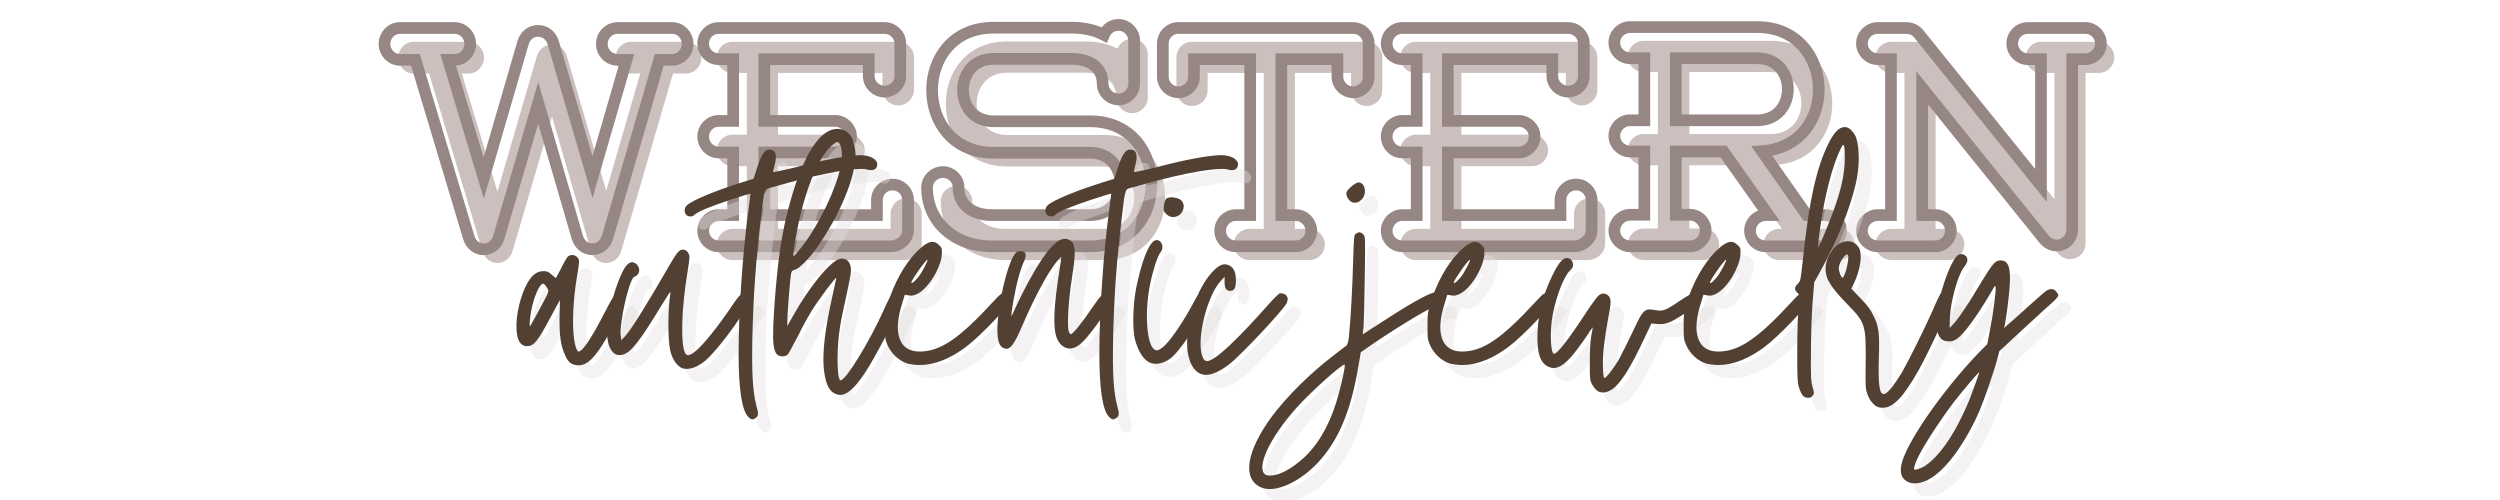 <svg xmlns="http://www.w3.org/2000/svg" xmlns:xlink="http://www.w3.org/1999/xlink" width="480" zoomAndPan="magnify" viewBox="0 0 360 72" height="96" preserveAspectRatio="xMidYMid meet" version="1.0"><defs><filter x="0%" y="0%" width="100%" height="100%" id="c054767b22"><feColorMatrix values="0 0 0 0 1 0 0 0 0 1 0 0 0 0 1 0 0 0 1 0" color-interpolation-filters="sRGB"/></filter><g/><mask id="98e9874397"><g filter="url(#c054767b22)"><rect x="-36" width="432" fill="#000000" y="-7.2" height="86.4" fill-opacity="0.8"/></g></mask><clipPath id="afd6fbf1cf"><path d="M 0.695 0.68 L 24.969 0.68 L 24.969 9 L 0.695 9 Z M 0.695 0.68 " clip-rule="nonzero"/></clipPath><clipPath id="d8ef3bef48"><path d="M 20.812 0.68 C 23.109 0.68 24.969 2.543 24.969 4.84 C 24.969 7.137 23.109 9 20.812 9 L 4.855 9 C 2.559 9 0.695 7.137 0.695 4.84 C 0.695 2.543 2.559 0.68 4.855 0.68 Z M 20.812 0.68 " clip-rule="nonzero"/></clipPath><clipPath id="69b95d92e1"><rect x="0" width="26" y="0" height="9"/></clipPath></defs><rect x="-36" width="432" fill="#ffffff" y="-7.2" height="86.4" fill-opacity="1"/><rect x="-36" width="432" fill="#ffffff" y="-7.2" height="86.4" fill-opacity="1"/><g mask="url(#98e9874397)"><g transform="matrix(1, 0, 0, 1, 207, 63)"><g clip-path="url(#69b95d92e1)"><g clip-path="url(#afd6fbf1cf)"><g clip-path="url(#d8ef3bef48)"><path fill="#ffffff" d="M 0.695 0.68 L 24.969 0.68 L 24.969 9 L 0.695 9 Z M 0.695 0.68 " fill-opacity="1" fill-rule="nonzero"/></g></g></g></g></g><g fill="#cbc0be" fill-opacity="1"><g transform="translate(57.349, 37.445)"><g><path d="M 41.398 -31.43 L 33.586 -31.43 C 32.285 -31.43 31.297 -30.398 31.297 -29.141 C 31.297 -27.883 32.285 -26.852 33.586 -26.852 L 34.844 -26.852 L 29.949 -9.969 L 24.293 -29.32 C 23.617 -31.566 20.609 -31.609 19.938 -29.277 L 14.277 -9.832 L 9.16 -26.852 L 10.059 -26.852 C 11.359 -26.852 12.348 -27.883 12.348 -29.141 C 12.348 -30.398 11.359 -31.43 10.059 -31.43 L 2.246 -31.43 C 0.988 -31.43 0 -30.398 0 -29.141 C 0 -27.883 0.988 -26.852 2.246 -26.852 L 4.445 -26.852 L 12.125 -1.301 C 12.797 1.031 15.805 0.988 16.48 -1.348 L 22.137 -20.656 L 27.75 -1.348 C 28.422 1.031 31.43 0.988 32.105 -1.301 L 39.559 -26.852 L 41.398 -26.852 C 42.656 -26.852 43.645 -27.883 43.645 -29.141 C 43.645 -30.398 42.656 -31.43 41.398 -31.43 Z M 41.398 -31.43 "/></g></g></g><g fill="#cbc0be" fill-opacity="1"><g transform="translate(101.212, 37.445)"><g><path d="M 29.277 -8.891 C 28.02 -8.891 27.031 -7.902 27.031 -6.645 L 27.031 -4.488 L 10.82 -4.488 L 10.82 -13.516 L 21.059 -13.516 C 22.27 -13.516 23.305 -14.547 23.305 -15.805 C 23.305 -17.016 22.27 -18.051 21.059 -18.051 L 10.82 -18.051 L 10.82 -26.941 L 25.863 -26.941 L 25.863 -24.516 C 25.863 -23.258 26.895 -22.27 28.152 -22.27 C 29.367 -22.27 30.398 -23.258 30.398 -24.516 L 30.398 -29.188 C 30.398 -30.441 29.367 -31.43 28.152 -31.43 L 4.266 -31.43 C 3.008 -31.43 2.02 -30.441 2.02 -29.188 C 2.02 -27.93 3.008 -26.941 4.266 -26.941 L 6.332 -26.941 L 6.332 -18.051 L 4.266 -18.051 C 3.008 -18.051 2.02 -17.016 2.02 -15.805 C 2.02 -14.547 3.008 -13.516 4.266 -13.516 L 6.332 -13.516 L 6.332 -4.488 L 4.266 -4.488 C 3.008 -4.488 2.02 -3.457 2.02 -2.246 C 2.02 -0.988 3.008 0 4.266 0 L 29.051 0 C 29.5 0 29.949 -0.133 30.309 -0.359 C 31.027 -0.762 31.52 -1.48 31.52 -2.379 L 31.52 -6.645 C 31.52 -7.902 30.531 -8.891 29.277 -8.891 Z M 29.277 -8.891 "/></g></g></g><g fill="#cbc0be" fill-opacity="1"><g transform="translate(133.986, 37.445)"><g><path d="M 24.965 -18.004 L 11.047 -18.004 C 5.207 -18.004 5.164 -26.984 11.047 -26.984 L 22.316 -26.984 C 24.473 -26.984 26.762 -26.043 26.762 -23.395 C 26.762 -22.18 27.793 -21.148 29.051 -21.148 C 30.262 -21.148 31.297 -22.18 31.297 -23.395 L 31.297 -29.59 C 31.297 -30.848 30.262 -31.879 29.051 -31.879 C 28.109 -31.879 27.301 -31.297 26.941 -30.441 C 25.637 -31.117 24.066 -31.477 22.316 -31.477 L 11.047 -31.477 C -0.762 -31.477 -0.719 -13.469 11.047 -13.469 L 24.965 -13.469 C 30.758 -13.469 30.848 -4.488 24.965 -4.488 L 10.73 -4.488 C 8.398 -4.488 6.016 -5.703 6.016 -8.441 C 6.016 -9.699 4.984 -10.688 3.773 -10.688 C 2.516 -10.688 1.48 -9.699 1.48 -8.441 C 1.48 -3.547 5.387 0 10.73 0 L 24.965 0 C 36.773 0 36.684 -18.004 24.965 -18.004 Z M 24.965 -18.004 "/></g></g></g><g fill="#cbc0be" fill-opacity="1"><g transform="translate(169.094, 37.445)"><g><path d="M 27.703 -31.43 L 2.559 -31.43 C 1.301 -31.43 0.312 -30.441 0.312 -29.188 L 0.312 -24.426 C 0.312 -23.168 1.301 -22.18 2.559 -22.18 C 3.773 -22.18 4.805 -23.168 4.805 -24.426 L 4.805 -26.941 L 12.887 -26.941 L 12.887 -4.488 L 10.82 -4.488 C 9.562 -4.488 8.574 -3.457 8.574 -2.246 C 8.574 -0.988 9.562 0 10.82 0 L 19.441 0 C 20.699 0 21.688 -0.988 21.688 -2.246 C 21.688 -3.457 20.699 -4.488 19.441 -4.488 L 17.375 -4.488 L 17.375 -26.941 L 25.461 -26.941 L 25.461 -24.426 C 25.461 -23.168 26.492 -22.18 27.703 -22.18 C 28.961 -22.18 29.949 -23.168 29.949 -24.426 L 29.949 -29.188 C 29.949 -30.441 28.961 -31.43 27.703 -31.43 Z M 27.703 -31.43 "/></g></g></g><g fill="#cbc0be" fill-opacity="1"><g transform="translate(199.623, 37.445)"><g><path d="M 29.277 -8.891 C 28.02 -8.891 27.031 -7.902 27.031 -6.645 L 27.031 -4.488 L 10.82 -4.488 L 10.82 -13.516 L 21.059 -13.516 C 22.27 -13.516 23.305 -14.547 23.305 -15.805 C 23.305 -17.016 22.27 -18.051 21.059 -18.051 L 10.82 -18.051 L 10.82 -26.941 L 25.863 -26.941 L 25.863 -24.516 C 25.863 -23.258 26.895 -22.27 28.152 -22.27 C 29.367 -22.27 30.398 -23.258 30.398 -24.516 L 30.398 -29.188 C 30.398 -30.441 29.367 -31.43 28.152 -31.43 L 4.266 -31.43 C 3.008 -31.43 2.02 -30.441 2.02 -29.188 C 2.02 -27.93 3.008 -26.941 4.266 -26.941 L 6.332 -26.941 L 6.332 -18.051 L 4.266 -18.051 C 3.008 -18.051 2.02 -17.016 2.02 -15.805 C 2.02 -14.547 3.008 -13.516 4.266 -13.516 L 6.332 -13.516 L 6.332 -4.488 L 4.266 -4.488 C 3.008 -4.488 2.02 -3.457 2.02 -2.246 C 2.02 -0.988 3.008 0 4.266 0 L 29.051 0 C 29.5 0 29.949 -0.133 30.309 -0.359 C 31.027 -0.762 31.52 -1.48 31.52 -2.379 L 31.52 -6.645 C 31.52 -7.902 30.531 -8.891 29.277 -8.891 Z M 29.277 -8.891 "/></g></g></g><g fill="#cbc0be" fill-opacity="1"><g transform="translate(232.396, 37.445)"><g><path d="M 32.418 -4.488 L 29.727 -4.488 L 23.258 -13.695 C 34.574 -14.504 33.992 -31.566 22.586 -31.566 L 4.266 -31.566 C 3.055 -31.566 2.02 -30.578 2.02 -29.32 C 2.02 -28.062 3.055 -27.074 4.266 -27.074 L 6.332 -27.074 L 6.332 -18.141 L 4.266 -18.141 C 3.055 -18.141 2.02 -17.152 2.02 -15.895 C 2.02 -14.684 3.055 -13.648 4.266 -13.648 L 6.332 -13.648 L 6.332 -4.535 L 4.266 -4.535 C 3.055 -4.535 2.02 -3.504 2.02 -2.246 C 2.02 -1.031 3.055 0 4.266 0 L 12.93 0 C 14.145 0 15.176 -1.031 15.176 -2.246 C 15.176 -3.504 14.145 -4.535 12.93 -4.535 L 10.867 -4.535 L 10.867 -13.648 L 17.734 -13.648 L 24.203 -4.488 L 23.797 -4.488 C 22.539 -4.488 21.551 -3.457 21.551 -2.246 C 21.551 -0.988 22.539 0 23.797 0 L 32.418 0 C 33.676 0 34.664 -0.988 34.664 -2.246 C 34.664 -3.457 33.676 -4.488 32.418 -4.488 Z M 22.586 -18.141 L 10.867 -18.141 L 10.867 -27.074 L 22.586 -27.074 C 28.469 -27.074 28.469 -18.141 22.586 -18.141 Z M 22.586 -18.141 "/></g></g></g><g fill="#cbc0be" fill-opacity="1"><g transform="translate(268.178, 37.445)"><g><path d="M 34.035 -31.43 L 25.773 -31.43 C 24.516 -31.43 23.527 -30.441 23.527 -29.188 C 23.527 -27.973 24.516 -26.941 25.773 -26.941 L 27.66 -26.941 L 27.66 -8.754 L 10.102 -30.531 C 9.609 -31.16 8.98 -31.43 8.172 -31.43 L 4.176 -31.43 C 2.918 -31.43 1.887 -30.441 1.887 -29.188 C 1.887 -27.973 2.918 -26.941 4.176 -26.941 L 6.062 -26.941 L 6.062 -4.488 L 4.176 -4.488 C 2.918 -4.488 1.887 -3.504 1.887 -2.246 C 1.887 -0.988 2.918 0 4.176 0 L 12.438 0 C 13.695 0 14.684 -0.988 14.684 -2.246 C 14.684 -3.504 13.695 -4.488 12.438 -4.488 L 10.551 -4.488 L 10.551 -22.809 L 28.109 -1.031 C 29.5 0.719 32.148 -0.223 32.148 -2.469 L 32.148 -26.941 L 34.035 -26.941 C 35.293 -26.941 36.281 -27.973 36.281 -29.188 C 36.281 -30.441 35.293 -31.43 34.035 -31.43 Z M 34.035 -31.43 "/></g></g></g><path stroke-linecap="butt" transform="matrix(0.489, 0, 0, 0.489, 40.934, -7.075)" fill="none" stroke-linejoin="miter" d="M 114.204 22.716 L 98.217 22.716 C 95.548 22.716 93.527 24.825 93.527 27.406 C 93.527 29.962 95.548 32.088 98.217 32.088 L 100.773 32.088 L 90.77 66.619 L 79.201 27.022 C 77.811 22.444 71.667 22.332 70.3 27.11 L 58.731 66.891 L 48.257 32.088 L 50.102 32.088 C 52.747 32.088 54.76 29.962 54.76 27.406 C 54.76 24.825 52.747 22.716 50.102 22.716 L 34.115 22.716 C 31.534 22.716 29.513 24.825 29.513 27.406 C 29.513 29.962 31.534 32.088 34.115 32.088 L 38.621 32.088 L 54.313 84.333 C 55.679 89.111 61.847 89.015 63.213 84.245 L 74.783 44.759 L 86.264 84.245 C 87.654 89.111 93.798 89.015 95.188 84.333 L 110.433 32.088 L 114.204 32.088 C 116.761 32.088 118.774 29.962 118.774 27.406 C 118.774 24.825 116.761 22.716 114.204 22.716 Z M 179.121 68.817 C 176.54 68.817 174.527 70.83 174.527 73.411 L 174.527 77.805 L 141.361 77.805 L 141.361 59.357 L 162.302 59.357 C 164.795 59.357 166.905 57.247 166.905 54.667 C 166.905 52.198 164.795 50.073 162.302 50.073 L 141.361 50.073 L 141.361 31.888 L 172.122 31.888 L 172.122 36.866 C 172.122 39.422 174.231 41.436 176.812 41.436 C 179.297 41.436 181.406 39.422 181.406 36.866 L 181.406 27.31 C 181.406 24.737 179.297 22.716 176.812 22.716 L 127.954 22.716 C 125.374 22.716 123.36 24.737 123.36 27.31 C 123.36 29.866 125.374 31.888 127.954 31.888 L 132.189 31.888 L 132.189 50.073 L 127.954 50.073 C 125.374 50.073 123.36 52.198 123.36 54.667 C 123.36 57.247 125.374 59.357 127.954 59.357 L 132.189 59.357 L 132.189 77.805 L 127.954 77.805 C 125.374 77.805 123.36 79.938 123.36 82.407 C 123.36 84.98 125.374 87.001 127.954 87.001 L 178.649 87.001 C 179.568 87.001 180.487 86.73 181.23 86.258 C 182.684 85.427 183.691 83.973 183.691 82.135 L 183.691 73.411 C 183.691 70.83 181.678 68.817 179.121 68.817 Z M 237.318 50.184 L 208.867 50.184 C 196.914 50.184 196.826 31.8 208.867 31.8 L 231.917 31.8 C 236.312 31.8 241.002 33.726 241.002 39.151 C 241.002 41.643 243.103 43.745 245.684 43.745 C 248.176 43.745 250.278 41.643 250.278 39.151 L 250.278 26.487 C 250.278 23.906 248.176 21.797 245.684 21.797 C 243.758 21.797 242.096 22.987 241.377 24.737 C 238.708 23.347 235.481 22.628 231.917 22.628 L 208.867 22.628 C 184.698 22.628 184.786 59.445 208.867 59.445 L 237.318 59.445 C 249.183 59.445 249.359 77.805 237.318 77.805 L 208.22 77.805 C 203.442 77.805 198.576 75.344 198.576 69.735 C 198.576 67.155 196.467 65.141 193.982 65.141 C 191.401 65.141 189.292 67.155 189.292 69.735 C 189.292 79.739 197.298 87.001 208.22 87.001 L 237.318 87.001 C 261.495 87.001 261.288 50.184 237.318 50.184 Z M 314.739 22.716 L 263.301 22.716 C 260.744 22.716 258.723 24.737 258.723 27.31 L 258.723 37.041 C 258.723 39.598 260.744 41.643 263.301 41.643 C 265.786 41.643 267.895 39.598 267.895 37.041 L 267.895 31.888 L 284.442 31.888 L 284.442 77.805 L 280.207 77.805 C 277.627 77.805 275.613 79.938 275.613 82.407 C 275.613 84.98 277.627 87.001 280.207 87.001 L 297.849 87.001 C 300.405 87.001 302.427 84.98 302.427 82.407 C 302.427 79.938 300.405 77.805 297.849 77.805 L 293.614 77.805 L 293.614 31.888 L 310.137 31.888 L 310.137 37.041 C 310.137 39.598 312.27 41.643 314.739 41.643 C 317.312 41.643 319.333 39.598 319.333 37.041 L 319.333 27.31 C 319.333 24.737 317.312 22.716 314.739 22.716 Z M 380.407 68.817 C 377.826 68.817 375.813 70.83 375.813 73.411 L 375.813 77.805 L 342.647 77.805 L 342.647 59.357 L 363.588 59.357 C 366.081 59.357 368.19 57.247 368.19 54.667 C 368.19 52.198 366.081 50.073 363.588 50.073 L 342.647 50.073 L 342.647 31.888 L 373.416 31.888 L 373.416 36.866 C 373.416 39.422 375.517 41.436 378.098 41.436 C 380.591 41.436 382.692 39.422 382.692 36.866 L 382.692 27.31 C 382.692 24.737 380.591 22.716 378.098 22.716 L 329.24 22.716 C 326.66 22.716 324.646 24.737 324.646 27.31 C 324.646 29.866 326.66 31.888 329.24 31.888 L 333.475 31.888 L 333.475 50.073 L 329.24 50.073 C 326.66 50.073 324.646 52.198 324.646 54.667 C 324.646 57.247 326.66 59.357 329.24 59.357 L 333.475 59.357 L 333.475 77.805 L 329.24 77.805 C 326.66 77.805 324.646 79.938 324.646 82.407 C 324.646 84.98 326.66 87.001 329.24 87.001 L 379.935 87.001 C 380.854 87.001 381.773 86.73 382.516 86.258 C 383.97 85.427 384.985 83.973 384.985 82.135 L 384.985 73.411 C 384.985 70.83 382.964 68.817 380.407 68.817 Z M 453.857 77.805 L 448.36 77.805 L 435.129 58.997 C 458.275 57.335 457.085 22.444 433.746 22.444 L 396.274 22.444 C 393.806 22.444 391.68 24.465 391.68 27.022 C 391.68 29.603 393.806 31.616 396.274 31.616 L 400.517 31.616 L 400.517 49.889 L 396.274 49.889 C 393.806 49.889 391.68 51.91 391.68 54.491 C 391.68 56.976 393.806 59.085 396.274 59.085 L 400.517 59.085 L 400.517 77.717 L 396.274 77.717 C 393.806 77.717 391.68 79.85 391.68 82.407 C 391.68 84.892 393.806 87.001 396.274 87.001 L 414.012 87.001 C 416.481 87.001 418.582 84.892 418.582 82.407 C 418.582 79.85 416.481 77.717 414.012 77.717 L 409.777 77.717 L 409.777 59.085 L 423.831 59.085 L 437.062 77.805 L 436.231 77.805 C 433.651 77.805 431.637 79.938 431.637 82.407 C 431.637 84.98 433.651 87.001 436.231 87.001 L 453.857 87.001 C 456.437 87.001 458.451 84.98 458.451 82.407 C 458.451 79.938 456.437 77.805 453.857 77.805 Z M 433.746 49.889 L 409.777 49.889 L 409.777 31.616 L 433.746 31.616 C 445.787 31.616 445.787 49.889 433.746 49.889 Z M 530.359 22.716 L 513.452 22.716 C 510.88 22.716 508.858 24.737 508.858 27.31 C 508.858 29.779 510.88 31.888 513.452 31.888 L 517.311 31.888 L 517.311 69.088 L 481.413 24.553 C 480.407 23.251 479.104 22.716 477.442 22.716 L 469.285 22.716 C 466.704 22.716 464.595 24.737 464.595 27.31 C 464.595 29.779 466.704 31.888 469.285 31.888 L 473.136 31.888 L 473.136 77.805 L 469.285 77.805 C 466.704 77.805 464.595 79.85 464.595 82.407 C 464.595 84.98 466.704 87.001 469.285 87.001 L 486.191 87.001 C 488.748 87.001 490.761 84.98 490.761 82.407 C 490.761 79.85 488.748 77.805 486.191 77.805 L 482.332 77.805 L 482.332 40.341 L 518.23 84.892 C 521.074 88.479 526.508 86.554 526.508 81.952 L 526.508 31.888 L 530.359 31.888 C 532.915 31.888 534.961 29.779 534.961 27.31 C 534.961 24.737 532.915 22.716 530.359 22.716 Z M 530.359 22.716 " stroke="#978784" stroke-width="3.444" stroke-opacity="1" stroke-miterlimit="4"/><g fill="#e3dfde" fill-opacity="0.4"><g transform="translate(66.811, 51.45)"><g/></g></g><g fill="#524133" fill-opacity="1"><g transform="translate(64.909, 49.548)"><g/></g></g><g fill="#e3dfde" fill-opacity="0.4"><g transform="translate(77.529, 51.45)"><g><path d="M 7.703 3.055 C 8.953 3.055 10.07 1.938 11.707 -0.859 C 12.699 -2.582 14.332 -5.984 14.332 -6.328 C 14.332 -6.629 13.773 -7.316 13.559 -7.316 C 12.914 -7.316 12.699 -6.973 11.363 -4.391 C 9.598 -0.945 8.266 1.074 7.703 1.074 C 7.617 1.074 7.574 1.074 7.531 0.988 C 6.672 -0.387 6.672 -5.594 7.574 -10.375 C 7.703 -11.191 7.789 -11.965 7.746 -12.094 C 7.574 -12.57 7.188 -12.828 6.758 -12.828 C 6.5 -12.828 6.285 -12.742 6.07 -12.527 C 5.941 -12.352 5.508 -11.621 5.164 -10.891 C 4.777 -10.203 4.477 -9.555 4.434 -9.512 C 4.391 -9.512 4.133 -9.727 3.832 -9.984 C 3.355 -10.418 3.184 -10.504 2.625 -10.504 C 1.723 -10.504 1.031 -9.984 0.387 -8.91 C -0.645 -7.188 -1.379 -4.133 -1.25 -2.109 C -1.164 -0.473 -0.645 0.301 0.258 0.301 C 1.25 0.301 1.809 -0.387 3.703 -3.961 C 4.391 -5.25 4.992 -6.328 4.992 -6.328 C 4.992 -6.328 4.992 -5.293 4.949 -3.961 C 4.906 -1.207 5.121 0.301 5.77 1.637 C 6.156 2.582 6.672 3.055 7.703 3.055 Z M 1.938 -4.777 C 1.293 -3.574 0.73 -2.582 0.688 -2.582 C 0.602 -2.582 0.645 -3.574 0.859 -4.734 C 1.207 -6.715 2.066 -8.695 2.582 -8.695 C 2.711 -8.695 2.926 -8.48 3.098 -8.18 C 3.488 -7.574 3.574 -7.832 1.938 -4.777 Z M 1.938 -4.777 "/></g></g></g><g fill="#e3dfde" fill-opacity="0.4"><g transform="translate(90.828, 51.45)"><g><path d="M 9.34 3.488 C 9.512 3.531 9.727 3.574 9.941 3.574 C 10.762 3.574 11.75 3.141 12.656 2.367 C 13.73 1.465 15.797 -1.074 17.391 -3.445 C 18.207 -4.648 18.98 -5.77 19.109 -5.855 C 19.629 -6.285 19.066 -7.359 18.336 -7.359 C 17.82 -7.359 17.434 -6.973 16.012 -4.82 C 15.324 -3.832 11.535 1.594 10.16 1.594 C 10.027 1.594 9.898 1.551 9.812 1.422 C 9.039 0.344 9.168 -5.078 10.113 -10.633 C 10.375 -12.309 10.418 -12.613 10.246 -13 C 10.07 -13.387 9.812 -13.602 9.383 -13.602 C 8.867 -13.602 8.523 -13.129 7.531 -11.449 C 4.434 -6.07 2.023 -2.152 1.074 -1.117 L 0.559 -0.559 L 0.473 -1.074 C 0.172 -2.797 1.68 -9.426 2.41 -9.684 C 3.184 -9.941 3.355 -10.848 2.797 -11.449 C 2.539 -11.664 2.324 -11.793 2.109 -11.793 C 1.594 -11.793 1.074 -11.234 0.559 -10.07 C -0.816 -7.102 -1.766 -2.582 -1.422 -0.602 C -1.293 0.301 -0.816 1.594 0.301 1.594 C 0.43 1.594 0.602 1.551 0.816 1.508 C 1.98 1.164 3.355 -0.645 6.285 -5.508 C 7.145 -6.887 7.531 -7.488 7.617 -7.488 C 7.617 -7.488 7.617 -7.445 7.617 -7.359 C 7.23 -4.949 7.23 -0.816 7.574 0.859 C 7.875 2.195 8.523 3.141 9.34 3.488 Z M 9.34 3.488 "/></g></g></g><g fill="#e3dfde" fill-opacity="0.4"><g transform="translate(109.077, 51.45)"><g><path d="M 0.559 10.461 C 0.816 10.719 0.988 10.848 1.164 10.848 C 1.25 10.848 1.379 10.805 1.508 10.719 C 2.066 10.418 2.109 10.113 1.723 8.781 C 1.207 6.672 1.074 4.176 1.164 -0.645 C 1.293 -6.543 1.637 -11.879 2.453 -18.508 C 2.926 -22.598 2.797 -22.254 4.09 -22.598 C 9.812 -24.277 14.633 -25.223 16.785 -25.223 C 17.176 -25.223 17.477 -25.223 17.691 -25.137 C 17.906 -25.051 18.121 -25.051 18.293 -25.051 C 18.637 -25.051 18.938 -25.18 19.066 -25.48 C 19.414 -26.258 18.68 -26.988 17.348 -27.16 C 17.176 -27.16 17.004 -27.203 16.785 -27.203 C 14.98 -27.203 11.492 -26.559 6.973 -25.352 C 5.336 -24.965 4.133 -24.707 4.133 -24.793 C 4.133 -24.879 4.262 -25.266 4.348 -25.695 C 4.777 -27.246 4.52 -28.02 3.617 -28.02 C 2.969 -28.02 2.453 -27.289 1.852 -25.395 L 1.336 -23.805 L -0.344 -23.285 C -4.176 -22.082 -7.531 -20.703 -8.266 -19.973 C -8.652 -19.629 -8.695 -18.98 -8.352 -18.594 C -8.223 -18.465 -7.965 -18.379 -7.746 -18.379 C -7.531 -18.379 -7.316 -18.465 -7.188 -18.594 C -6.844 -19.023 -4.82 -19.844 -1.98 -20.789 C -0.43 -21.305 0.859 -21.695 0.902 -21.652 C 0.902 -21.609 0.773 -20.574 0.602 -19.328 C -0.258 -12.957 -0.816 -4.52 -0.816 1.422 C -0.816 6.414 -0.344 9.555 0.559 10.461 Z M 0.559 10.461 "/></g></g></g><g fill="#e3dfde" fill-opacity="0.4"><g transform="translate(114.026, 51.45)"><g><path d="M 7.965 7.059 C 8.266 7.23 8.566 7.316 8.867 7.316 C 9.855 7.316 10.977 6.328 12.441 4.133 C 13.816 2.023 16.484 -3.012 17.477 -5.379 L 17.906 -6.543 L 17.648 -6.887 C 17.434 -7.188 17.09 -7.359 16.828 -7.359 C 16.613 -7.359 16.398 -7.273 16.27 -7.102 C 16.098 -6.93 15.625 -6.027 15.195 -5.035 C 13.086 -0.301 9.469 5.551 8.867 5.207 C 8.352 4.863 8.352 0.258 8.867 -2.625 C 8.996 -3.531 9.426 -5.508 9.77 -7.059 C 10.113 -8.609 10.418 -10.203 10.418 -10.59 C 10.418 -11.664 9.941 -12.309 9.168 -12.309 C 9.082 -12.309 8.953 -12.309 8.824 -12.266 C 7.488 -12.008 4.391 -8.223 2.066 -4.047 L 1.25 -2.582 L 1.25 -3.312 C 1.25 -4.391 1.68 -9.684 1.809 -10.203 C 1.852 -10.504 2.023 -10.633 2.367 -10.719 C 2.969 -10.848 4.391 -12.309 5.551 -13.945 C 8.781 -18.551 11.062 -23.977 11.062 -27.16 C 11.105 -28.195 10.676 -29.656 10.289 -30.129 C 9.812 -30.691 9.168 -30.992 8.48 -30.992 C 3.832 -30.992 1.074 -18.723 0.516 -15.496 C -0.086 -12.137 -0.559 -7.273 -0.773 -2.625 C -0.859 -0.215 -0.73 0.945 -0.258 1.465 C -0.043 1.68 0.258 1.766 0.559 1.766 C 0.816 1.766 1.031 1.723 1.25 1.551 C 1.422 1.422 2.066 0.215 2.754 -1.117 C 3.402 -2.453 4.348 -4.133 4.777 -4.82 C 5.812 -6.5 8.309 -9.812 8.309 -9.512 C 8.309 -9.469 8.094 -8.48 7.832 -7.316 C 6.672 -2.195 6.285 1.117 6.5 3.488 C 6.715 5.508 7.145 6.586 7.965 7.059 Z M 3.355 -14.031 C 2.797 -13.344 2.324 -12.742 2.238 -12.699 C 2.023 -12.57 2.066 -13.043 2.453 -15.238 C 3.531 -21.523 5.551 -26.688 7.617 -28.582 C 7.922 -28.84 8.309 -29.098 8.438 -29.098 C 9.039 -29.098 9.297 -27.375 8.953 -25.652 C 8.266 -22.297 5.855 -17.262 3.355 -14.031 Z M 3.355 -14.031 "/></g></g></g><g fill="#e3dfde" fill-opacity="0.4"><g transform="translate(130.811, 51.45)"><g><path d="M 1.895 2.84 C 2.324 2.926 2.926 3.012 3.531 3.012 C 5.984 3.012 8.223 1.852 10.16 0.43 C 12.352 -1.207 16.699 -5.812 16.699 -6.457 C 16.699 -6.93 16.227 -7.359 15.711 -7.359 C 15.324 -7.359 15.109 -7.188 14.16 -6.156 C 9.211 -0.773 6.5 1.074 3.488 1.074 C 0.559 1.074 -0.387 -1.594 1.031 -5.941 L 1.379 -7.102 L 1.938 -7.016 C 2.023 -7.016 2.152 -6.973 2.238 -6.973 C 4.305 -6.973 6.586 -10.891 6.715 -12.871 C 6.758 -13.73 6.715 -13.859 6.414 -14.16 C 6.07 -14.504 5.77 -14.723 5.379 -14.723 C 4.734 -14.723 4.004 -14.203 3.055 -13.258 C 1.336 -11.492 -0.215 -8.695 -1.074 -5.77 C -1.422 -4.691 -1.465 -4.262 -1.465 -2.668 C -1.465 -1.031 -1.465 -0.688 -1.164 0 C -0.602 1.379 0.559 2.453 1.895 2.84 Z M 3.355 -9.684 C 2.969 -9.211 2.539 -8.781 2.367 -8.781 C 2.324 -8.781 2.324 -8.824 2.324 -8.867 C 2.324 -9.211 4.477 -12.266 4.648 -12.137 C 4.734 -12.008 3.875 -10.332 3.355 -9.684 Z M 3.355 -9.684 "/></g></g></g><g fill="#e3dfde" fill-opacity="0.4"><g transform="translate(146.564, 51.45)"><g><path d="M -0.086 0.602 C 0.043 0.645 0.172 0.688 0.258 0.688 C 0.902 0.688 1.508 -0.215 2.539 -2.625 C 3.789 -5.594 5.508 -8.953 6.672 -10.719 C 7.574 -12.051 8.18 -12.742 8.18 -12.484 C 8.18 -12.398 7.922 -10.848 7.66 -9.039 C 6.973 -4.176 6.973 -1.551 7.789 -0.344 C 8.223 0.301 8.781 0.645 9.383 0.645 C 9.984 0.645 10.633 0.301 11.32 -0.387 C 12.57 -1.637 15.496 -5.812 15.496 -6.371 C 15.496 -6.672 14.895 -7.316 14.59 -7.316 C 14.117 -7.316 13.816 -6.973 12.57 -5.164 C 11.105 -3.012 9.812 -1.422 9.555 -1.422 C 9.426 -1.422 9.297 -1.637 9.211 -1.895 C 8.996 -2.754 9.211 -6.5 9.684 -9.383 C 10.16 -12.398 10.203 -13.73 9.898 -14.418 C 9.641 -14.895 9.211 -15.152 8.695 -15.152 C 8.566 -15.152 8.48 -15.152 8.352 -15.109 C 6.07 -14.723 2.281 -6.844 1.422 -4.906 C 1.207 -4.391 1.031 -4.004 0.988 -4.09 C 0.902 -4.348 1.508 -7.789 1.938 -9.34 C 2.152 -10.203 2.496 -11.234 2.668 -11.621 C 3.27 -12.828 3.141 -13.387 2.238 -13.387 C 1.895 -13.387 1.723 -13.301 1.465 -12.957 C 0.172 -11.234 -1.336 -3.832 -0.988 -1.031 C -0.859 -0.043 -0.602 0.387 -0.086 0.602 Z M -0.086 0.602 "/></g></g></g><g fill="#e3dfde" fill-opacity="0.4"><g transform="translate(161.025, 51.45)"><g><path d="M 0.559 10.461 C 0.816 10.719 0.988 10.848 1.164 10.848 C 1.25 10.848 1.379 10.805 1.508 10.719 C 2.066 10.418 2.109 10.113 1.723 8.781 C 1.207 6.672 1.074 4.176 1.164 -0.645 C 1.293 -6.543 1.637 -11.879 2.453 -18.508 C 2.926 -22.598 2.797 -22.254 4.09 -22.598 C 9.812 -24.277 14.633 -25.223 16.785 -25.223 C 17.176 -25.223 17.477 -25.223 17.691 -25.137 C 17.906 -25.051 18.121 -25.051 18.293 -25.051 C 18.637 -25.051 18.938 -25.18 19.066 -25.48 C 19.414 -26.258 18.68 -26.988 17.348 -27.16 C 17.176 -27.16 17.004 -27.203 16.785 -27.203 C 14.98 -27.203 11.492 -26.559 6.973 -25.352 C 5.336 -24.965 4.133 -24.707 4.133 -24.793 C 4.133 -24.879 4.262 -25.266 4.348 -25.695 C 4.777 -27.246 4.52 -28.02 3.617 -28.02 C 2.969 -28.02 2.453 -27.289 1.852 -25.395 L 1.336 -23.805 L -0.344 -23.285 C -4.176 -22.082 -7.531 -20.703 -8.266 -19.973 C -8.652 -19.629 -8.695 -18.98 -8.352 -18.594 C -8.223 -18.465 -7.965 -18.379 -7.746 -18.379 C -7.531 -18.379 -7.316 -18.465 -7.188 -18.594 C -6.844 -19.023 -4.82 -19.844 -1.98 -20.789 C -0.43 -21.305 0.859 -21.695 0.902 -21.652 C 0.902 -21.609 0.773 -20.574 0.602 -19.328 C -0.258 -12.957 -0.816 -4.52 -0.816 1.422 C -0.816 6.414 -0.344 9.555 0.559 10.461 Z M 0.559 10.461 "/></g></g></g><g fill="#e3dfde" fill-opacity="0.4"><g transform="translate(165.974, 51.45)"><g><path d="M 1.723 2.754 C 1.938 2.797 2.152 2.84 2.367 2.84 C 3.227 2.84 4.176 2.41 4.906 1.68 C 6.5 0.172 9.984 -5.379 9.984 -6.371 C 9.984 -6.715 9.469 -7.359 9.125 -7.359 C 8.609 -7.359 8.352 -7.059 7.66 -5.727 C 7.059 -4.562 3.918 0.902 2.496 0.902 C 2.367 0.902 2.281 0.859 2.152 0.773 C 1.031 0.043 0.73 -4.648 1.551 -8.652 C 1.938 -10.59 2.625 -12.699 3.012 -13.172 C 3.66 -13.945 3.184 -14.98 2.496 -14.98 C 0.945 -14.98 -0.387 -8.652 -0.559 -7.531 C -0.945 -5.293 -0.988 -2.066 -0.645 -0.688 C -0.172 1.117 0.688 2.453 1.723 2.754 Z M 3.875 -18.723 C 4.176 -18.422 4.52 -18.293 4.863 -18.293 C 5.379 -18.293 5.941 -18.594 6.199 -19.109 C 6.414 -19.586 6.457 -19.973 6.242 -20.402 C 6.07 -20.789 5.594 -21.047 4.82 -21.133 C 3.875 -21.133 3.66 -21.004 3.531 -19.887 C 3.445 -19.199 3.488 -19.109 3.875 -18.723 Z M 3.875 -18.723 "/></g></g></g><g fill="#e3dfde" fill-opacity="0.4"><g transform="translate(174.927, 51.45)"><g><path d="M 0.645 4.434 C 1.508 4.434 2.668 3.918 3.961 2.926 C 5.641 1.637 11.664 -4.777 12.266 -5.898 C 12.352 -6.156 12.441 -6.457 12.398 -6.629 C 12.223 -7.188 11.793 -7.316 11.277 -7.316 C 11.105 -7.273 10.289 -6.457 9.383 -5.422 C 8.309 -4.219 2.41 2.453 0.816 2.453 C 0.473 2.453 0.258 2.195 0.086 1.68 C -0.73 -0.73 0.773 -6.93 2.754 -9.082 L 3.312 -9.684 L 3.312 -8.91 C 3.312 -8.051 3.574 -7.66 4.133 -7.66 C 4.734 -7.66 4.949 -8.137 4.949 -9.168 C 4.949 -10.332 4.648 -10.977 4.004 -11.32 C 3.789 -11.406 3.574 -11.492 3.355 -11.492 C 2.926 -11.492 2.496 -11.277 2.023 -10.848 C -0.387 -8.738 -2.238 -3.617 -2.066 0.344 C -2.023 1.938 -1.336 4.434 0.645 4.434 Z M 0.645 4.434 "/></g></g></g><g fill="#e3dfde" fill-opacity="0.4"><g transform="translate(186.461, 51.45)"><g/></g></g><g fill="#e3dfde" fill-opacity="0.4"><g transform="translate(197.178, 51.45)"><g><path d="M -13.73 20.617 C -13.344 20.789 -12.914 20.875 -12.441 20.875 C -10.504 20.875 -7.832 19.5 -5.641 17.219 C -2.625 14.074 -0.773 9.77 0.301 3.355 L 0.688 1.164 L 2.496 -0.086 C 6.629 -2.883 11.363 -5.684 11.664 -5.508 C 12.051 -5.508 12.484 -5.594 12.613 -6.07 C 12.785 -6.801 12.223 -7.445 11.492 -7.445 C 11.363 -7.445 11.277 -7.445 11.148 -7.402 C 10.203 -7.188 7.316 -5.551 3.184 -2.84 C 1.98 -2.066 0.988 -1.422 0.988 -1.422 C 0.945 -1.422 0.988 -1.852 1.074 -2.367 C 1.117 -2.883 1.207 -6.027 1.25 -9.383 C 1.336 -15.496 1.336 -15.496 1.031 -15.797 C 0.859 -15.969 0.688 -16.098 0.473 -16.098 C 0.301 -16.098 0.172 -16.012 -0.043 -15.883 C -0.301 -15.711 -0.301 -15.496 -0.43 -11.836 C -0.516 -8.223 -0.773 -3.574 -1.031 -1.074 C -1.117 -0.258 -1.25 0.086 -1.422 0.258 C -1.594 0.344 -2.453 1.031 -3.355 1.723 C -6.715 4.305 -9.898 7.488 -12.094 10.375 C -15.797 15.41 -16.441 19.371 -13.73 20.617 Z M -12.441 18.938 C -12.699 18.938 -12.914 18.895 -13.043 18.809 C -14.461 17.863 -12.484 13.559 -8.609 9.211 C -6.457 6.801 -1.766 2.625 -1.637 2.969 C -1.551 3.184 -1.938 5.121 -2.453 6.973 C -3.445 10.848 -5.035 13.859 -7.145 16.012 C -8.395 17.219 -10.547 18.938 -12.441 18.938 Z M -0.602 -20.445 C -0.43 -20.359 -0.301 -20.359 -0.129 -20.359 C 0.301 -20.359 0.688 -20.617 0.988 -21.047 C 1.594 -21.953 1.207 -23.285 0.344 -23.285 C -0.043 -23.285 -1.207 -22.34 -1.379 -21.867 C -1.508 -21.438 -1.117 -20.66 -0.602 -20.445 Z M -0.602 -20.445 "/></g></g></g><g fill="#e3dfde" fill-opacity="0.4"><g transform="translate(208.927, 51.45)"><g><path d="M 1.895 2.84 C 2.324 2.926 2.926 3.012 3.531 3.012 C 5.984 3.012 8.223 1.852 10.16 0.43 C 12.352 -1.207 16.699 -5.812 16.699 -6.457 C 16.699 -6.93 16.227 -7.359 15.711 -7.359 C 15.324 -7.359 15.109 -7.188 14.16 -6.156 C 9.211 -0.773 6.5 1.074 3.488 1.074 C 0.559 1.074 -0.387 -1.594 1.031 -5.941 L 1.379 -7.102 L 1.938 -7.016 C 2.023 -7.016 2.152 -6.973 2.238 -6.973 C 4.305 -6.973 6.586 -10.891 6.715 -12.871 C 6.758 -13.73 6.715 -13.859 6.414 -14.16 C 6.07 -14.504 5.77 -14.723 5.379 -14.723 C 4.734 -14.723 4.004 -14.203 3.055 -13.258 C 1.336 -11.492 -0.215 -8.695 -1.074 -5.77 C -1.422 -4.691 -1.465 -4.262 -1.465 -2.668 C -1.465 -1.031 -1.465 -0.688 -1.164 0 C -0.602 1.379 0.559 2.453 1.895 2.84 Z M 3.355 -9.684 C 2.969 -9.211 2.539 -8.781 2.367 -8.781 C 2.324 -8.781 2.324 -8.824 2.324 -8.867 C 2.324 -9.211 4.477 -12.266 4.648 -12.137 C 4.734 -12.008 3.875 -10.332 3.355 -9.684 Z M 3.355 -9.684 "/></g></g></g><g fill="#e3dfde" fill-opacity="0.4"><g transform="translate(224.68, 51.45)"><g><path d="M 7.23 6.715 C 7.445 6.887 7.746 6.973 8.051 6.973 C 8.48 6.973 8.953 6.801 9.383 6.5 C 10.59 5.684 12.051 3.355 13.902 -0.602 L 15.023 -2.969 L 15.883 -2.883 C 16.012 -2.883 16.184 -2.883 16.27 -2.883 C 16.742 -2.883 17.047 -2.926 17.605 -3.141 C 18.551 -3.488 21.738 -5.594 22.082 -6.113 C 22.297 -6.457 22.211 -7.016 21.91 -7.273 C 21.781 -7.402 21.652 -7.445 21.48 -7.445 C 21.047 -7.445 20.445 -7.102 19.199 -6.285 C 17.562 -5.164 16.961 -4.82 16.227 -4.82 C 16.012 -4.82 15.797 -4.863 15.539 -4.906 C 15.238 -4.949 14.98 -4.992 14.766 -4.992 C 13.902 -4.992 13.516 -4.348 12.309 -1.723 C 11.707 -0.43 10.805 1.336 10.375 2.152 C 9.469 3.703 8.395 5.035 8.223 4.863 C 8.137 4.777 8.051 4.09 8.051 3.312 C 7.965 1.723 8.266 -0.816 8.781 -3.617 C 9.254 -6.027 9.254 -6.457 8.867 -6.93 C 8.652 -7.145 8.395 -7.273 8.137 -7.273 C 7.875 -7.273 7.66 -7.188 7.402 -6.973 C 7.188 -6.801 6.371 -5.684 5.551 -4.434 C 2.969 -0.473 1.336 1.594 0.945 1.379 C 0.473 1.074 0.387 -2.023 0.816 -4.262 C 1.336 -6.93 2.453 -9.812 3.27 -10.547 C 3.617 -10.891 3.746 -11.105 3.746 -11.406 C 3.746 -11.965 3.355 -12.398 2.84 -12.398 C 2.238 -12.398 1.637 -11.664 0.816 -9.984 C -0.559 -7.188 -1.25 -4.562 -1.379 -1.68 C -1.465 1.25 -1.031 2.711 0.215 3.27 C 0.516 3.402 0.688 3.445 0.902 3.445 C 1.031 3.445 1.164 3.445 1.336 3.402 C 2.496 3.098 3.574 1.938 5.594 -0.988 C 6.113 -1.809 6.543 -2.41 6.586 -2.41 C 6.586 -2.367 6.5 -1.852 6.371 -1.207 C 6.242 -0.43 6.156 0.945 6.156 2.539 C 6.156 4.992 6.156 5.121 6.457 5.77 C 6.672 6.156 7.016 6.586 7.23 6.715 Z M 7.23 6.715 "/></g></g></g><g fill="#e3dfde" fill-opacity="0.4"><g transform="translate(245.812, 51.45)"><g><path d="M 1.895 2.84 C 2.324 2.926 2.926 3.012 3.531 3.012 C 5.984 3.012 8.223 1.852 10.16 0.43 C 12.352 -1.207 16.699 -5.812 16.699 -6.457 C 16.699 -6.93 16.227 -7.359 15.711 -7.359 C 15.324 -7.359 15.109 -7.188 14.16 -6.156 C 9.211 -0.773 6.5 1.074 3.488 1.074 C 0.559 1.074 -0.387 -1.594 1.031 -5.941 L 1.379 -7.102 L 1.938 -7.016 C 2.023 -7.016 2.152 -6.973 2.238 -6.973 C 4.305 -6.973 6.586 -10.891 6.715 -12.871 C 6.758 -13.73 6.715 -13.859 6.414 -14.16 C 6.07 -14.504 5.77 -14.723 5.379 -14.723 C 4.734 -14.723 4.004 -14.203 3.055 -13.258 C 1.336 -11.492 -0.215 -8.695 -1.074 -5.77 C -1.422 -4.691 -1.465 -4.262 -1.465 -2.668 C -1.465 -1.031 -1.465 -0.688 -1.164 0 C -0.602 1.379 0.559 2.453 1.895 2.84 Z M 3.355 -9.684 C 2.969 -9.211 2.539 -8.781 2.367 -8.781 C 2.324 -8.781 2.324 -8.824 2.324 -8.867 C 2.324 -9.211 4.477 -12.266 4.648 -12.137 C 4.734 -12.008 3.875 -10.332 3.355 -9.684 Z M 3.355 -9.684 "/></g></g></g><g fill="#e3dfde" fill-opacity="0.4"><g transform="translate(261.564, 51.45)"><g><path d="M -0.043 7.445 C 0.172 7.66 0.473 7.746 0.73 7.746 C 0.988 7.746 1.207 7.66 1.379 7.402 C 1.594 7.102 1.594 7.016 1.336 6.156 C 1.117 5.336 1.074 4.691 1.117 1.25 C 1.117 -1.031 1.207 -3.961 1.336 -5.812 L 1.594 -8.91 L 2.41 -10.375 C 4.777 -14.633 6.758 -19.5 7.574 -23.113 C 8.094 -25.309 8.137 -27.934 7.66 -29.613 C 7.445 -30.301 6.801 -31.078 6.285 -31.207 C 6.199 -31.25 6.07 -31.25 5.984 -31.25 C 5.164 -31.25 4.434 -30.477 3.66 -28.926 C 1.895 -25.395 0.816 -20.531 -0.086 -11.836 C -0.387 -9.125 -0.387 -9.082 -0.773 -8.695 C -1.293 -8.223 -1.293 -7.832 -0.859 -7.402 L -0.516 -7.059 L -0.688 -5.207 C -0.773 -4.219 -0.859 -1.379 -0.859 1.031 C -0.859 4.949 -0.816 5.594 -0.602 6.285 C -0.473 6.715 -0.215 7.23 -0.043 7.445 Z M 3.617 -17.262 C 2.711 -14.938 2.238 -13.988 2.152 -13.988 C 2.109 -13.988 2.109 -14.031 2.109 -14.074 C 2.109 -14.203 2.238 -15.324 2.41 -16.484 C 3.055 -21.348 4.219 -25.781 5.465 -28.281 C 5.594 -28.539 5.684 -28.668 5.77 -28.668 C 5.941 -28.668 5.984 -28.105 5.984 -26.816 C 5.984 -24.148 5.336 -21.566 3.617 -17.262 Z M 3.617 -17.262 "/></g></g></g><g fill="#e3dfde" fill-opacity="0.4"><g transform="translate(266.987, 51.45)"><g><path d="M 5.551 9.125 C 5.727 9.168 5.898 9.168 6.07 9.168 C 7.574 9.168 9.082 7.531 11.277 3.617 C 12.914 0.645 15.926 -5.941 15.926 -6.586 C 15.926 -7.145 15.539 -7.445 15.023 -7.445 C 14.766 -7.445 14.504 -7.402 14.332 -7.23 C 14.246 -7.102 13.688 -5.984 13.172 -4.734 C 11.965 -2.023 9.684 2.539 8.738 4.176 C 8.352 4.82 7.746 5.684 7.402 6.156 C 6.844 6.844 6.457 7.188 6.156 7.188 C 5.508 7.188 5.379 5.641 5.465 2.066 C 5.594 -1.68 5.465 -2.582 4.648 -4.176 C 4.262 -4.992 3.789 -5.594 2.797 -6.629 L 1.508 -7.965 L 1.852 -8.695 C 2.84 -10.719 3.141 -13 2.582 -13.902 C 2.195 -14.504 1.637 -14.809 1.031 -14.809 C 0.258 -14.809 -0.602 -14.375 -1.25 -13.516 C -2.109 -12.352 -2.41 -11.062 -2.066 -9.812 C -1.852 -8.91 -0.859 -7.574 0.902 -5.77 C 3.531 -3.098 3.617 -2.797 3.574 2.668 C 3.531 5.855 3.531 6.414 3.789 7.102 C 4.09 8.094 4.82 8.996 5.551 9.125 Z M 0.688 -10.418 C 0.516 -9.941 0.344 -9.555 0.258 -9.555 C 0.043 -9.555 -0.301 -10.418 -0.301 -10.934 C -0.301 -11.621 0.516 -12.914 0.902 -12.914 C 0.945 -12.914 0.988 -12.914 1.031 -12.828 C 1.164 -12.484 0.988 -11.406 0.688 -10.418 Z M 0.688 -10.418 "/></g></g></g><g fill="#e3dfde" fill-opacity="0.4"><g transform="translate(281.793, 51.45)"><g><path d="M -5.379 19.715 C -5.035 19.93 -4.648 20.059 -4.219 20.059 C -0.086 20.059 3.832 12.699 5.164 9.598 C 5.898 7.832 7.316 3.746 7.746 2.066 L 8.008 1.031 L 10.418 -1.207 C 11.75 -2.453 13.473 -4.004 14.203 -4.691 C 16.742 -6.973 16.742 -6.887 16.227 -7.531 C 16.055 -7.789 15.797 -7.922 15.539 -7.922 C 15.281 -7.922 15.023 -7.832 14.766 -7.66 C 14.547 -7.531 13.387 -6.5 12.18 -5.422 C 10.977 -4.305 9.684 -3.184 9.34 -2.883 L 8.695 -2.324 L 8.824 -2.883 C 9.082 -4.219 9.297 -6.07 9.469 -7.875 C 9.727 -10.934 9.383 -12.051 8.18 -12.051 C 7.445 -12.051 7.059 -11.621 5.465 -8.996 C 3.66 -5.941 2.238 -3.832 1.508 -3.012 L 0.859 -2.324 L 0.902 -3.918 C 0.988 -5.812 1.852 -9.555 2.883 -11.02 C 3.402 -11.707 3.488 -12.008 3.355 -12.441 C 3.227 -12.742 2.883 -12.957 2.539 -12.957 C 2.41 -12.957 2.281 -12.914 2.152 -12.871 C 0.988 -12.309 -1.074 -6.156 -1.074 -3.312 C -1.074 -2.066 -0.859 -0.387 0.688 -0.387 C 1.207 -0.387 1.508 -0.473 1.938 -0.773 C 2.926 -1.465 4.734 -3.918 6.844 -7.488 C 7.188 -8.094 7.316 -8.352 7.402 -8.352 C 7.445 -8.352 7.488 -8.266 7.488 -8.137 C 7.531 -7.531 7.145 -4.348 6.672 -2.066 L 6.285 0 L 5.035 1.25 C -0.344 6.887 -5.594 14.504 -6.113 17.477 C -6.285 18.551 -6.07 19.285 -5.379 19.715 Z M -2.711 17.562 C -3.227 17.863 -3.832 18.078 -4.09 18.078 C -4.219 18.078 -4.262 18.078 -4.262 17.992 C -4.262 16.27 0.43 9.684 1.465 8.352 C 2.711 6.758 5.035 4.004 5.121 4.047 C 5.164 4.09 4.391 6.242 3.746 7.922 C 2.496 11.02 0.129 15.668 -2.711 17.562 Z M -2.711 17.562 "/></g></g></g><g fill="#524133" fill-opacity="1"><g transform="translate(75.627, 49.548)"><g><path d="M 7.703 3.055 C 8.953 3.055 10.07 1.938 11.707 -0.859 C 12.699 -2.582 14.332 -5.984 14.332 -6.328 C 14.332 -6.629 13.773 -7.316 13.559 -7.316 C 12.914 -7.316 12.699 -6.973 11.363 -4.391 C 9.598 -0.945 8.266 1.074 7.703 1.074 C 7.617 1.074 7.574 1.074 7.531 0.988 C 6.672 -0.387 6.672 -5.594 7.574 -10.375 C 7.703 -11.191 7.789 -11.965 7.746 -12.094 C 7.574 -12.57 7.188 -12.828 6.758 -12.828 C 6.5 -12.828 6.285 -12.742 6.07 -12.527 C 5.941 -12.352 5.508 -11.621 5.164 -10.891 C 4.777 -10.203 4.477 -9.555 4.434 -9.512 C 4.391 -9.512 4.133 -9.727 3.832 -9.984 C 3.355 -10.418 3.184 -10.504 2.625 -10.504 C 1.723 -10.504 1.031 -9.984 0.387 -8.91 C -0.645 -7.188 -1.379 -4.133 -1.25 -2.109 C -1.164 -0.473 -0.645 0.301 0.258 0.301 C 1.25 0.301 1.809 -0.387 3.703 -3.961 C 4.391 -5.25 4.992 -6.328 4.992 -6.328 C 4.992 -6.328 4.992 -5.293 4.949 -3.961 C 4.906 -1.207 5.121 0.301 5.77 1.637 C 6.156 2.582 6.672 3.055 7.703 3.055 Z M 1.938 -4.777 C 1.293 -3.574 0.73 -2.582 0.688 -2.582 C 0.602 -2.582 0.645 -3.574 0.859 -4.734 C 1.207 -6.715 2.066 -8.695 2.582 -8.695 C 2.711 -8.695 2.926 -8.48 3.098 -8.18 C 3.488 -7.574 3.574 -7.832 1.938 -4.777 Z M 1.938 -4.777 "/></g></g></g><g fill="#524133" fill-opacity="1"><g transform="translate(88.926, 49.548)"><g><path d="M 9.34 3.488 C 9.512 3.531 9.727 3.574 9.941 3.574 C 10.762 3.574 11.75 3.141 12.656 2.367 C 13.73 1.465 15.797 -1.074 17.391 -3.445 C 18.207 -4.648 18.98 -5.77 19.109 -5.855 C 19.629 -6.285 19.066 -7.359 18.336 -7.359 C 17.82 -7.359 17.434 -6.973 16.012 -4.82 C 15.324 -3.832 11.535 1.594 10.16 1.594 C 10.027 1.594 9.898 1.551 9.812 1.422 C 9.039 0.344 9.168 -5.078 10.113 -10.633 C 10.375 -12.309 10.418 -12.613 10.246 -13 C 10.07 -13.387 9.812 -13.602 9.383 -13.602 C 8.867 -13.602 8.523 -13.129 7.531 -11.449 C 4.434 -6.07 2.023 -2.152 1.074 -1.117 L 0.559 -0.559 L 0.473 -1.074 C 0.172 -2.797 1.68 -9.426 2.41 -9.684 C 3.184 -9.941 3.355 -10.848 2.797 -11.449 C 2.539 -11.664 2.324 -11.793 2.109 -11.793 C 1.594 -11.793 1.074 -11.234 0.559 -10.07 C -0.816 -7.102 -1.766 -2.582 -1.422 -0.602 C -1.293 0.301 -0.816 1.594 0.301 1.594 C 0.43 1.594 0.602 1.551 0.816 1.508 C 1.98 1.164 3.355 -0.645 6.285 -5.508 C 7.145 -6.887 7.531 -7.488 7.617 -7.488 C 7.617 -7.488 7.617 -7.445 7.617 -7.359 C 7.23 -4.949 7.23 -0.816 7.574 0.859 C 7.875 2.195 8.523 3.141 9.34 3.488 Z M 9.34 3.488 "/></g></g></g><g fill="#524133" fill-opacity="1"><g transform="translate(107.174, 49.548)"><g><path d="M 0.559 10.461 C 0.816 10.719 0.988 10.848 1.164 10.848 C 1.25 10.848 1.379 10.805 1.508 10.719 C 2.066 10.418 2.109 10.113 1.723 8.781 C 1.207 6.672 1.074 4.176 1.164 -0.645 C 1.293 -6.543 1.637 -11.879 2.453 -18.508 C 2.926 -22.598 2.797 -22.254 4.09 -22.598 C 9.812 -24.277 14.633 -25.223 16.785 -25.223 C 17.176 -25.223 17.477 -25.223 17.691 -25.137 C 17.906 -25.051 18.121 -25.051 18.293 -25.051 C 18.637 -25.051 18.938 -25.18 19.066 -25.48 C 19.414 -26.258 18.68 -26.988 17.348 -27.16 C 17.176 -27.16 17.004 -27.203 16.785 -27.203 C 14.98 -27.203 11.492 -26.559 6.973 -25.352 C 5.336 -24.965 4.133 -24.707 4.133 -24.793 C 4.133 -24.879 4.262 -25.266 4.348 -25.695 C 4.777 -27.246 4.52 -28.02 3.617 -28.02 C 2.969 -28.02 2.453 -27.289 1.852 -25.395 L 1.336 -23.805 L -0.344 -23.285 C -4.176 -22.082 -7.531 -20.703 -8.266 -19.973 C -8.652 -19.629 -8.695 -18.98 -8.352 -18.594 C -8.223 -18.465 -7.965 -18.379 -7.746 -18.379 C -7.531 -18.379 -7.316 -18.465 -7.188 -18.594 C -6.844 -19.023 -4.82 -19.844 -1.98 -20.789 C -0.43 -21.305 0.859 -21.695 0.902 -21.652 C 0.902 -21.609 0.773 -20.574 0.602 -19.328 C -0.258 -12.957 -0.816 -4.52 -0.816 1.422 C -0.816 6.414 -0.344 9.555 0.559 10.461 Z M 0.559 10.461 "/></g></g></g><g fill="#524133" fill-opacity="1"><g transform="translate(112.124, 49.548)"><g><path d="M 7.965 7.059 C 8.266 7.23 8.566 7.316 8.867 7.316 C 9.855 7.316 10.977 6.328 12.441 4.133 C 13.816 2.023 16.484 -3.012 17.477 -5.379 L 17.906 -6.543 L 17.648 -6.887 C 17.434 -7.188 17.09 -7.359 16.828 -7.359 C 16.613 -7.359 16.398 -7.273 16.27 -7.102 C 16.098 -6.93 15.625 -6.027 15.195 -5.035 C 13.086 -0.301 9.469 5.551 8.867 5.207 C 8.352 4.863 8.352 0.258 8.867 -2.625 C 8.996 -3.531 9.426 -5.508 9.77 -7.059 C 10.113 -8.609 10.418 -10.203 10.418 -10.59 C 10.418 -11.664 9.941 -12.309 9.168 -12.309 C 9.082 -12.309 8.953 -12.309 8.824 -12.266 C 7.488 -12.008 4.391 -8.223 2.066 -4.047 L 1.25 -2.582 L 1.25 -3.312 C 1.25 -4.391 1.68 -9.684 1.809 -10.203 C 1.852 -10.504 2.023 -10.633 2.367 -10.719 C 2.969 -10.848 4.391 -12.309 5.551 -13.945 C 8.781 -18.551 11.062 -23.977 11.062 -27.16 C 11.105 -28.195 10.676 -29.656 10.289 -30.129 C 9.812 -30.691 9.168 -30.992 8.48 -30.992 C 3.832 -30.992 1.074 -18.723 0.516 -15.496 C -0.086 -12.137 -0.559 -7.273 -0.773 -2.625 C -0.859 -0.215 -0.73 0.945 -0.258 1.465 C -0.043 1.68 0.258 1.766 0.559 1.766 C 0.816 1.766 1.031 1.723 1.25 1.551 C 1.422 1.422 2.066 0.215 2.754 -1.117 C 3.402 -2.453 4.348 -4.133 4.777 -4.82 C 5.812 -6.5 8.309 -9.812 8.309 -9.512 C 8.309 -9.469 8.094 -8.48 7.832 -7.316 C 6.672 -2.195 6.285 1.117 6.5 3.488 C 6.715 5.508 7.145 6.586 7.965 7.059 Z M 3.355 -14.031 C 2.797 -13.344 2.324 -12.742 2.238 -12.699 C 2.023 -12.57 2.066 -13.043 2.453 -15.238 C 3.531 -21.523 5.551 -26.688 7.617 -28.582 C 7.922 -28.84 8.309 -29.098 8.438 -29.098 C 9.039 -29.098 9.297 -27.375 8.953 -25.652 C 8.266 -22.297 5.855 -17.262 3.355 -14.031 Z M 3.355 -14.031 "/></g></g></g><g fill="#524133" fill-opacity="1"><g transform="translate(128.909, 49.548)"><g><path d="M 1.895 2.84 C 2.324 2.926 2.926 3.012 3.531 3.012 C 5.984 3.012 8.223 1.852 10.16 0.43 C 12.352 -1.207 16.699 -5.812 16.699 -6.457 C 16.699 -6.93 16.227 -7.359 15.711 -7.359 C 15.324 -7.359 15.109 -7.188 14.16 -6.156 C 9.211 -0.773 6.5 1.074 3.488 1.074 C 0.559 1.074 -0.387 -1.594 1.031 -5.941 L 1.379 -7.102 L 1.938 -7.016 C 2.023 -7.016 2.152 -6.973 2.238 -6.973 C 4.305 -6.973 6.586 -10.891 6.715 -12.871 C 6.758 -13.73 6.715 -13.859 6.414 -14.16 C 6.07 -14.504 5.77 -14.723 5.379 -14.723 C 4.734 -14.723 4.004 -14.203 3.055 -13.258 C 1.336 -11.492 -0.215 -8.695 -1.074 -5.77 C -1.422 -4.691 -1.465 -4.262 -1.465 -2.668 C -1.465 -1.031 -1.465 -0.688 -1.164 0 C -0.602 1.379 0.559 2.453 1.895 2.84 Z M 3.355 -9.684 C 2.969 -9.211 2.539 -8.781 2.367 -8.781 C 2.324 -8.781 2.324 -8.824 2.324 -8.867 C 2.324 -9.211 4.477 -12.266 4.648 -12.137 C 4.734 -12.008 3.875 -10.332 3.355 -9.684 Z M 3.355 -9.684 "/></g></g></g><g fill="#524133" fill-opacity="1"><g transform="translate(144.661, 49.548)"><g><path d="M -0.086 0.602 C 0.043 0.645 0.172 0.688 0.258 0.688 C 0.902 0.688 1.508 -0.215 2.539 -2.625 C 3.789 -5.594 5.508 -8.953 6.672 -10.719 C 7.574 -12.051 8.18 -12.742 8.18 -12.484 C 8.18 -12.398 7.922 -10.848 7.66 -9.039 C 6.973 -4.176 6.973 -1.551 7.789 -0.344 C 8.223 0.301 8.781 0.645 9.383 0.645 C 9.984 0.645 10.633 0.301 11.32 -0.387 C 12.57 -1.637 15.496 -5.812 15.496 -6.371 C 15.496 -6.672 14.895 -7.316 14.59 -7.316 C 14.117 -7.316 13.816 -6.973 12.57 -5.164 C 11.105 -3.012 9.812 -1.422 9.555 -1.422 C 9.426 -1.422 9.297 -1.637 9.211 -1.895 C 8.996 -2.754 9.211 -6.5 9.684 -9.383 C 10.16 -12.398 10.203 -13.73 9.898 -14.418 C 9.641 -14.895 9.211 -15.152 8.695 -15.152 C 8.566 -15.152 8.48 -15.152 8.352 -15.109 C 6.07 -14.723 2.281 -6.844 1.422 -4.906 C 1.207 -4.391 1.031 -4.004 0.988 -4.09 C 0.902 -4.348 1.508 -7.789 1.938 -9.34 C 2.152 -10.203 2.496 -11.234 2.668 -11.621 C 3.27 -12.828 3.141 -13.387 2.238 -13.387 C 1.895 -13.387 1.723 -13.301 1.465 -12.957 C 0.172 -11.234 -1.336 -3.832 -0.988 -1.031 C -0.859 -0.043 -0.602 0.387 -0.086 0.602 Z M -0.086 0.602 "/></g></g></g><g fill="#524133" fill-opacity="1"><g transform="translate(159.123, 49.548)"><g><path d="M 0.559 10.461 C 0.816 10.719 0.988 10.848 1.164 10.848 C 1.25 10.848 1.379 10.805 1.508 10.719 C 2.066 10.418 2.109 10.113 1.723 8.781 C 1.207 6.672 1.074 4.176 1.164 -0.645 C 1.293 -6.543 1.637 -11.879 2.453 -18.508 C 2.926 -22.598 2.797 -22.254 4.09 -22.598 C 9.812 -24.277 14.633 -25.223 16.785 -25.223 C 17.176 -25.223 17.477 -25.223 17.691 -25.137 C 17.906 -25.051 18.121 -25.051 18.293 -25.051 C 18.637 -25.051 18.938 -25.18 19.066 -25.48 C 19.414 -26.258 18.68 -26.988 17.348 -27.16 C 17.176 -27.16 17.004 -27.203 16.785 -27.203 C 14.98 -27.203 11.492 -26.559 6.973 -25.352 C 5.336 -24.965 4.133 -24.707 4.133 -24.793 C 4.133 -24.879 4.262 -25.266 4.348 -25.695 C 4.777 -27.246 4.52 -28.02 3.617 -28.02 C 2.969 -28.02 2.453 -27.289 1.852 -25.395 L 1.336 -23.805 L -0.344 -23.285 C -4.176 -22.082 -7.531 -20.703 -8.266 -19.973 C -8.652 -19.629 -8.695 -18.98 -8.352 -18.594 C -8.223 -18.465 -7.965 -18.379 -7.746 -18.379 C -7.531 -18.379 -7.316 -18.465 -7.188 -18.594 C -6.844 -19.023 -4.82 -19.844 -1.98 -20.789 C -0.43 -21.305 0.859 -21.695 0.902 -21.652 C 0.902 -21.609 0.773 -20.574 0.602 -19.328 C -0.258 -12.957 -0.816 -4.52 -0.816 1.422 C -0.816 6.414 -0.344 9.555 0.559 10.461 Z M 0.559 10.461 "/></g></g></g><g fill="#524133" fill-opacity="1"><g transform="translate(164.072, 49.548)"><g><path d="M 1.723 2.754 C 1.938 2.797 2.152 2.84 2.367 2.84 C 3.227 2.84 4.176 2.41 4.906 1.68 C 6.5 0.172 9.984 -5.379 9.984 -6.371 C 9.984 -6.715 9.469 -7.359 9.125 -7.359 C 8.609 -7.359 8.352 -7.059 7.66 -5.727 C 7.059 -4.562 3.918 0.902 2.496 0.902 C 2.367 0.902 2.281 0.859 2.152 0.773 C 1.031 0.043 0.73 -4.648 1.551 -8.652 C 1.938 -10.59 2.625 -12.699 3.012 -13.172 C 3.66 -13.945 3.184 -14.98 2.496 -14.98 C 0.945 -14.98 -0.387 -8.652 -0.559 -7.531 C -0.945 -5.293 -0.988 -2.066 -0.645 -0.688 C -0.172 1.117 0.688 2.453 1.723 2.754 Z M 3.875 -18.723 C 4.176 -18.422 4.52 -18.293 4.863 -18.293 C 5.379 -18.293 5.941 -18.594 6.199 -19.109 C 6.414 -19.586 6.457 -19.973 6.242 -20.402 C 6.07 -20.789 5.594 -21.047 4.82 -21.133 C 3.875 -21.133 3.66 -21.004 3.531 -19.887 C 3.445 -19.199 3.488 -19.109 3.875 -18.723 Z M 3.875 -18.723 "/></g></g></g><g fill="#524133" fill-opacity="1"><g transform="translate(173.024, 49.548)"><g><path d="M 0.645 4.434 C 1.508 4.434 2.668 3.918 3.961 2.926 C 5.641 1.637 11.664 -4.777 12.266 -5.898 C 12.352 -6.156 12.441 -6.457 12.398 -6.629 C 12.223 -7.188 11.793 -7.316 11.277 -7.316 C 11.105 -7.273 10.289 -6.457 9.383 -5.422 C 8.309 -4.219 2.41 2.453 0.816 2.453 C 0.473 2.453 0.258 2.195 0.086 1.68 C -0.73 -0.73 0.773 -6.93 2.754 -9.082 L 3.312 -9.684 L 3.312 -8.91 C 3.312 -8.051 3.574 -7.66 4.133 -7.66 C 4.734 -7.66 4.949 -8.137 4.949 -9.168 C 4.949 -10.332 4.648 -10.977 4.004 -11.32 C 3.789 -11.406 3.574 -11.492 3.355 -11.492 C 2.926 -11.492 2.496 -11.277 2.023 -10.848 C -0.387 -8.738 -2.238 -3.617 -2.066 0.344 C -2.023 1.938 -1.336 4.434 0.645 4.434 Z M 0.645 4.434 "/></g></g></g><g fill="#524133" fill-opacity="1"><g transform="translate(184.559, 49.548)"><g/></g></g><g fill="#524133" fill-opacity="1"><g transform="translate(195.275, 49.548)"><g><path d="M -13.73 20.617 C -13.344 20.789 -12.914 20.875 -12.441 20.875 C -10.504 20.875 -7.832 19.5 -5.641 17.219 C -2.625 14.074 -0.773 9.77 0.301 3.355 L 0.688 1.164 L 2.496 -0.086 C 6.629 -2.883 11.363 -5.684 11.664 -5.508 C 12.051 -5.508 12.484 -5.594 12.613 -6.07 C 12.785 -6.801 12.223 -7.445 11.492 -7.445 C 11.363 -7.445 11.277 -7.445 11.148 -7.402 C 10.203 -7.188 7.316 -5.551 3.184 -2.84 C 1.98 -2.066 0.988 -1.422 0.988 -1.422 C 0.945 -1.422 0.988 -1.852 1.074 -2.367 C 1.117 -2.883 1.207 -6.027 1.25 -9.383 C 1.336 -15.496 1.336 -15.496 1.031 -15.797 C 0.859 -15.969 0.688 -16.098 0.473 -16.098 C 0.301 -16.098 0.172 -16.012 -0.043 -15.883 C -0.301 -15.711 -0.301 -15.496 -0.43 -11.836 C -0.516 -8.223 -0.773 -3.574 -1.031 -1.074 C -1.117 -0.258 -1.25 0.086 -1.422 0.258 C -1.594 0.344 -2.453 1.031 -3.355 1.723 C -6.715 4.305 -9.898 7.488 -12.094 10.375 C -15.797 15.41 -16.441 19.371 -13.73 20.617 Z M -12.441 18.938 C -12.699 18.938 -12.914 18.895 -13.043 18.809 C -14.461 17.863 -12.484 13.559 -8.609 9.211 C -6.457 6.801 -1.766 2.625 -1.637 2.969 C -1.551 3.184 -1.938 5.121 -2.453 6.973 C -3.445 10.848 -5.035 13.859 -7.145 16.012 C -8.395 17.219 -10.547 18.938 -12.441 18.938 Z M -0.602 -20.445 C -0.43 -20.359 -0.301 -20.359 -0.129 -20.359 C 0.301 -20.359 0.688 -20.617 0.988 -21.047 C 1.594 -21.953 1.207 -23.285 0.344 -23.285 C -0.043 -23.285 -1.207 -22.34 -1.379 -21.867 C -1.508 -21.438 -1.117 -20.66 -0.602 -20.445 Z M -0.602 -20.445 "/></g></g></g><g fill="#524133" fill-opacity="1"><g transform="translate(207.025, 49.548)"><g><path d="M 1.895 2.84 C 2.324 2.926 2.926 3.012 3.531 3.012 C 5.984 3.012 8.223 1.852 10.16 0.43 C 12.352 -1.207 16.699 -5.812 16.699 -6.457 C 16.699 -6.93 16.227 -7.359 15.711 -7.359 C 15.324 -7.359 15.109 -7.188 14.16 -6.156 C 9.211 -0.773 6.5 1.074 3.488 1.074 C 0.559 1.074 -0.387 -1.594 1.031 -5.941 L 1.379 -7.102 L 1.938 -7.016 C 2.023 -7.016 2.152 -6.973 2.238 -6.973 C 4.305 -6.973 6.586 -10.891 6.715 -12.871 C 6.758 -13.73 6.715 -13.859 6.414 -14.16 C 6.07 -14.504 5.77 -14.723 5.379 -14.723 C 4.734 -14.723 4.004 -14.203 3.055 -13.258 C 1.336 -11.492 -0.215 -8.695 -1.074 -5.77 C -1.422 -4.691 -1.465 -4.262 -1.465 -2.668 C -1.465 -1.031 -1.465 -0.688 -1.164 0 C -0.602 1.379 0.559 2.453 1.895 2.84 Z M 3.355 -9.684 C 2.969 -9.211 2.539 -8.781 2.367 -8.781 C 2.324 -8.781 2.324 -8.824 2.324 -8.867 C 2.324 -9.211 4.477 -12.266 4.648 -12.137 C 4.734 -12.008 3.875 -10.332 3.355 -9.684 Z M 3.355 -9.684 "/></g></g></g><g fill="#524133" fill-opacity="1"><g transform="translate(222.777, 49.548)"><g><path d="M 7.23 6.715 C 7.445 6.887 7.746 6.973 8.051 6.973 C 8.48 6.973 8.953 6.801 9.383 6.5 C 10.59 5.684 12.051 3.355 13.902 -0.602 L 15.023 -2.969 L 15.883 -2.883 C 16.012 -2.883 16.184 -2.883 16.27 -2.883 C 16.742 -2.883 17.047 -2.926 17.605 -3.141 C 18.551 -3.488 21.738 -5.594 22.082 -6.113 C 22.297 -6.457 22.211 -7.016 21.91 -7.273 C 21.781 -7.402 21.652 -7.445 21.48 -7.445 C 21.047 -7.445 20.445 -7.102 19.199 -6.285 C 17.562 -5.164 16.961 -4.82 16.227 -4.82 C 16.012 -4.82 15.797 -4.863 15.539 -4.906 C 15.238 -4.949 14.98 -4.992 14.766 -4.992 C 13.902 -4.992 13.516 -4.348 12.309 -1.723 C 11.707 -0.43 10.805 1.336 10.375 2.152 C 9.469 3.703 8.395 5.035 8.223 4.863 C 8.137 4.777 8.051 4.09 8.051 3.312 C 7.965 1.723 8.266 -0.816 8.781 -3.617 C 9.254 -6.027 9.254 -6.457 8.867 -6.93 C 8.652 -7.145 8.395 -7.273 8.137 -7.273 C 7.875 -7.273 7.66 -7.188 7.402 -6.973 C 7.188 -6.801 6.371 -5.684 5.551 -4.434 C 2.969 -0.473 1.336 1.594 0.945 1.379 C 0.473 1.074 0.387 -2.023 0.816 -4.262 C 1.336 -6.93 2.453 -9.812 3.27 -10.547 C 3.617 -10.891 3.746 -11.105 3.746 -11.406 C 3.746 -11.965 3.355 -12.398 2.84 -12.398 C 2.238 -12.398 1.637 -11.664 0.816 -9.984 C -0.559 -7.188 -1.25 -4.562 -1.379 -1.68 C -1.465 1.25 -1.031 2.711 0.215 3.27 C 0.516 3.402 0.688 3.445 0.902 3.445 C 1.031 3.445 1.164 3.445 1.336 3.402 C 2.496 3.098 3.574 1.938 5.594 -0.988 C 6.113 -1.809 6.543 -2.41 6.586 -2.41 C 6.586 -2.367 6.5 -1.852 6.371 -1.207 C 6.242 -0.43 6.156 0.945 6.156 2.539 C 6.156 4.992 6.156 5.121 6.457 5.77 C 6.672 6.156 7.016 6.586 7.23 6.715 Z M 7.23 6.715 "/></g></g></g><g fill="#524133" fill-opacity="1"><g transform="translate(243.91, 49.548)"><g><path d="M 1.895 2.84 C 2.324 2.926 2.926 3.012 3.531 3.012 C 5.984 3.012 8.223 1.852 10.16 0.43 C 12.352 -1.207 16.699 -5.812 16.699 -6.457 C 16.699 -6.93 16.227 -7.359 15.711 -7.359 C 15.324 -7.359 15.109 -7.188 14.16 -6.156 C 9.211 -0.773 6.5 1.074 3.488 1.074 C 0.559 1.074 -0.387 -1.594 1.031 -5.941 L 1.379 -7.102 L 1.938 -7.016 C 2.023 -7.016 2.152 -6.973 2.238 -6.973 C 4.305 -6.973 6.586 -10.891 6.715 -12.871 C 6.758 -13.73 6.715 -13.859 6.414 -14.16 C 6.07 -14.504 5.77 -14.723 5.379 -14.723 C 4.734 -14.723 4.004 -14.203 3.055 -13.258 C 1.336 -11.492 -0.215 -8.695 -1.074 -5.77 C -1.422 -4.691 -1.465 -4.262 -1.465 -2.668 C -1.465 -1.031 -1.465 -0.688 -1.164 0 C -0.602 1.379 0.559 2.453 1.895 2.84 Z M 3.355 -9.684 C 2.969 -9.211 2.539 -8.781 2.367 -8.781 C 2.324 -8.781 2.324 -8.824 2.324 -8.867 C 2.324 -9.211 4.477 -12.266 4.648 -12.137 C 4.734 -12.008 3.875 -10.332 3.355 -9.684 Z M 3.355 -9.684 "/></g></g></g><g fill="#524133" fill-opacity="1"><g transform="translate(259.662, 49.548)"><g><path d="M -0.043 7.445 C 0.172 7.66 0.473 7.746 0.73 7.746 C 0.988 7.746 1.207 7.66 1.379 7.402 C 1.594 7.102 1.594 7.016 1.336 6.156 C 1.117 5.336 1.074 4.691 1.117 1.25 C 1.117 -1.031 1.207 -3.961 1.336 -5.812 L 1.594 -8.91 L 2.41 -10.375 C 4.777 -14.633 6.758 -19.5 7.574 -23.113 C 8.094 -25.309 8.137 -27.934 7.66 -29.613 C 7.445 -30.301 6.801 -31.078 6.285 -31.207 C 6.199 -31.25 6.07 -31.25 5.984 -31.25 C 5.164 -31.25 4.434 -30.477 3.66 -28.926 C 1.895 -25.395 0.816 -20.531 -0.086 -11.836 C -0.387 -9.125 -0.387 -9.082 -0.773 -8.695 C -1.293 -8.223 -1.293 -7.832 -0.859 -7.402 L -0.516 -7.059 L -0.688 -5.207 C -0.773 -4.219 -0.859 -1.379 -0.859 1.031 C -0.859 4.949 -0.816 5.594 -0.602 6.285 C -0.473 6.715 -0.215 7.23 -0.043 7.445 Z M 3.617 -17.262 C 2.711 -14.938 2.238 -13.988 2.152 -13.988 C 2.109 -13.988 2.109 -14.031 2.109 -14.074 C 2.109 -14.203 2.238 -15.324 2.41 -16.484 C 3.055 -21.348 4.219 -25.781 5.465 -28.281 C 5.594 -28.539 5.684 -28.668 5.77 -28.668 C 5.941 -28.668 5.984 -28.105 5.984 -26.816 C 5.984 -24.148 5.336 -21.566 3.617 -17.262 Z M 3.617 -17.262 "/></g></g></g><g fill="#524133" fill-opacity="1"><g transform="translate(265.085, 49.548)"><g><path d="M 5.551 9.125 C 5.727 9.168 5.898 9.168 6.07 9.168 C 7.574 9.168 9.082 7.531 11.277 3.617 C 12.914 0.645 15.926 -5.941 15.926 -6.586 C 15.926 -7.145 15.539 -7.445 15.023 -7.445 C 14.766 -7.445 14.504 -7.402 14.332 -7.23 C 14.246 -7.102 13.688 -5.984 13.172 -4.734 C 11.965 -2.023 9.684 2.539 8.738 4.176 C 8.352 4.82 7.746 5.684 7.402 6.156 C 6.844 6.844 6.457 7.188 6.156 7.188 C 5.508 7.188 5.379 5.641 5.465 2.066 C 5.594 -1.68 5.465 -2.582 4.648 -4.176 C 4.262 -4.992 3.789 -5.594 2.797 -6.629 L 1.508 -7.965 L 1.852 -8.695 C 2.84 -10.719 3.141 -13 2.582 -13.902 C 2.195 -14.504 1.637 -14.809 1.031 -14.809 C 0.258 -14.809 -0.602 -14.375 -1.25 -13.516 C -2.109 -12.352 -2.41 -11.062 -2.066 -9.812 C -1.852 -8.91 -0.859 -7.574 0.902 -5.77 C 3.531 -3.098 3.617 -2.797 3.574 2.668 C 3.531 5.855 3.531 6.414 3.789 7.102 C 4.09 8.094 4.82 8.996 5.551 9.125 Z M 0.688 -10.418 C 0.516 -9.941 0.344 -9.555 0.258 -9.555 C 0.043 -9.555 -0.301 -10.418 -0.301 -10.934 C -0.301 -11.621 0.516 -12.914 0.902 -12.914 C 0.945 -12.914 0.988 -12.914 1.031 -12.828 C 1.164 -12.484 0.988 -11.406 0.688 -10.418 Z M 0.688 -10.418 "/></g></g></g><g fill="#524133" fill-opacity="1"><g transform="translate(279.89, 49.548)"><g><path d="M -5.379 19.715 C -5.035 19.93 -4.648 20.059 -4.219 20.059 C -0.086 20.059 3.832 12.699 5.164 9.598 C 5.898 7.832 7.316 3.746 7.746 2.066 L 8.008 1.031 L 10.418 -1.207 C 11.75 -2.453 13.473 -4.004 14.203 -4.691 C 16.742 -6.973 16.742 -6.887 16.227 -7.531 C 16.055 -7.789 15.797 -7.922 15.539 -7.922 C 15.281 -7.922 15.023 -7.832 14.766 -7.66 C 14.547 -7.531 13.387 -6.5 12.18 -5.422 C 10.977 -4.305 9.684 -3.184 9.34 -2.883 L 8.695 -2.324 L 8.824 -2.883 C 9.082 -4.219 9.297 -6.07 9.469 -7.875 C 9.727 -10.934 9.383 -12.051 8.18 -12.051 C 7.445 -12.051 7.059 -11.621 5.465 -8.996 C 3.66 -5.941 2.238 -3.832 1.508 -3.012 L 0.859 -2.324 L 0.902 -3.918 C 0.988 -5.812 1.852 -9.555 2.883 -11.02 C 3.402 -11.707 3.488 -12.008 3.355 -12.441 C 3.227 -12.742 2.883 -12.957 2.539 -12.957 C 2.41 -12.957 2.281 -12.914 2.152 -12.871 C 0.988 -12.309 -1.074 -6.156 -1.074 -3.312 C -1.074 -2.066 -0.859 -0.387 0.688 -0.387 C 1.207 -0.387 1.508 -0.473 1.938 -0.773 C 2.926 -1.465 4.734 -3.918 6.844 -7.488 C 7.188 -8.094 7.316 -8.352 7.402 -8.352 C 7.445 -8.352 7.488 -8.266 7.488 -8.137 C 7.531 -7.531 7.145 -4.348 6.672 -2.066 L 6.285 0 L 5.035 1.25 C -0.344 6.887 -5.594 14.504 -6.113 17.477 C -6.285 18.551 -6.07 19.285 -5.379 19.715 Z M -2.711 17.562 C -3.227 17.863 -3.832 18.078 -4.09 18.078 C -4.219 18.078 -4.262 18.078 -4.262 17.992 C -4.262 16.27 0.43 9.684 1.465 8.352 C 2.711 6.758 5.035 4.004 5.121 4.047 C 5.164 4.09 4.391 6.242 3.746 7.922 C 2.496 11.02 0.129 15.668 -2.711 17.562 Z M -2.711 17.562 "/></g></g></g></svg>